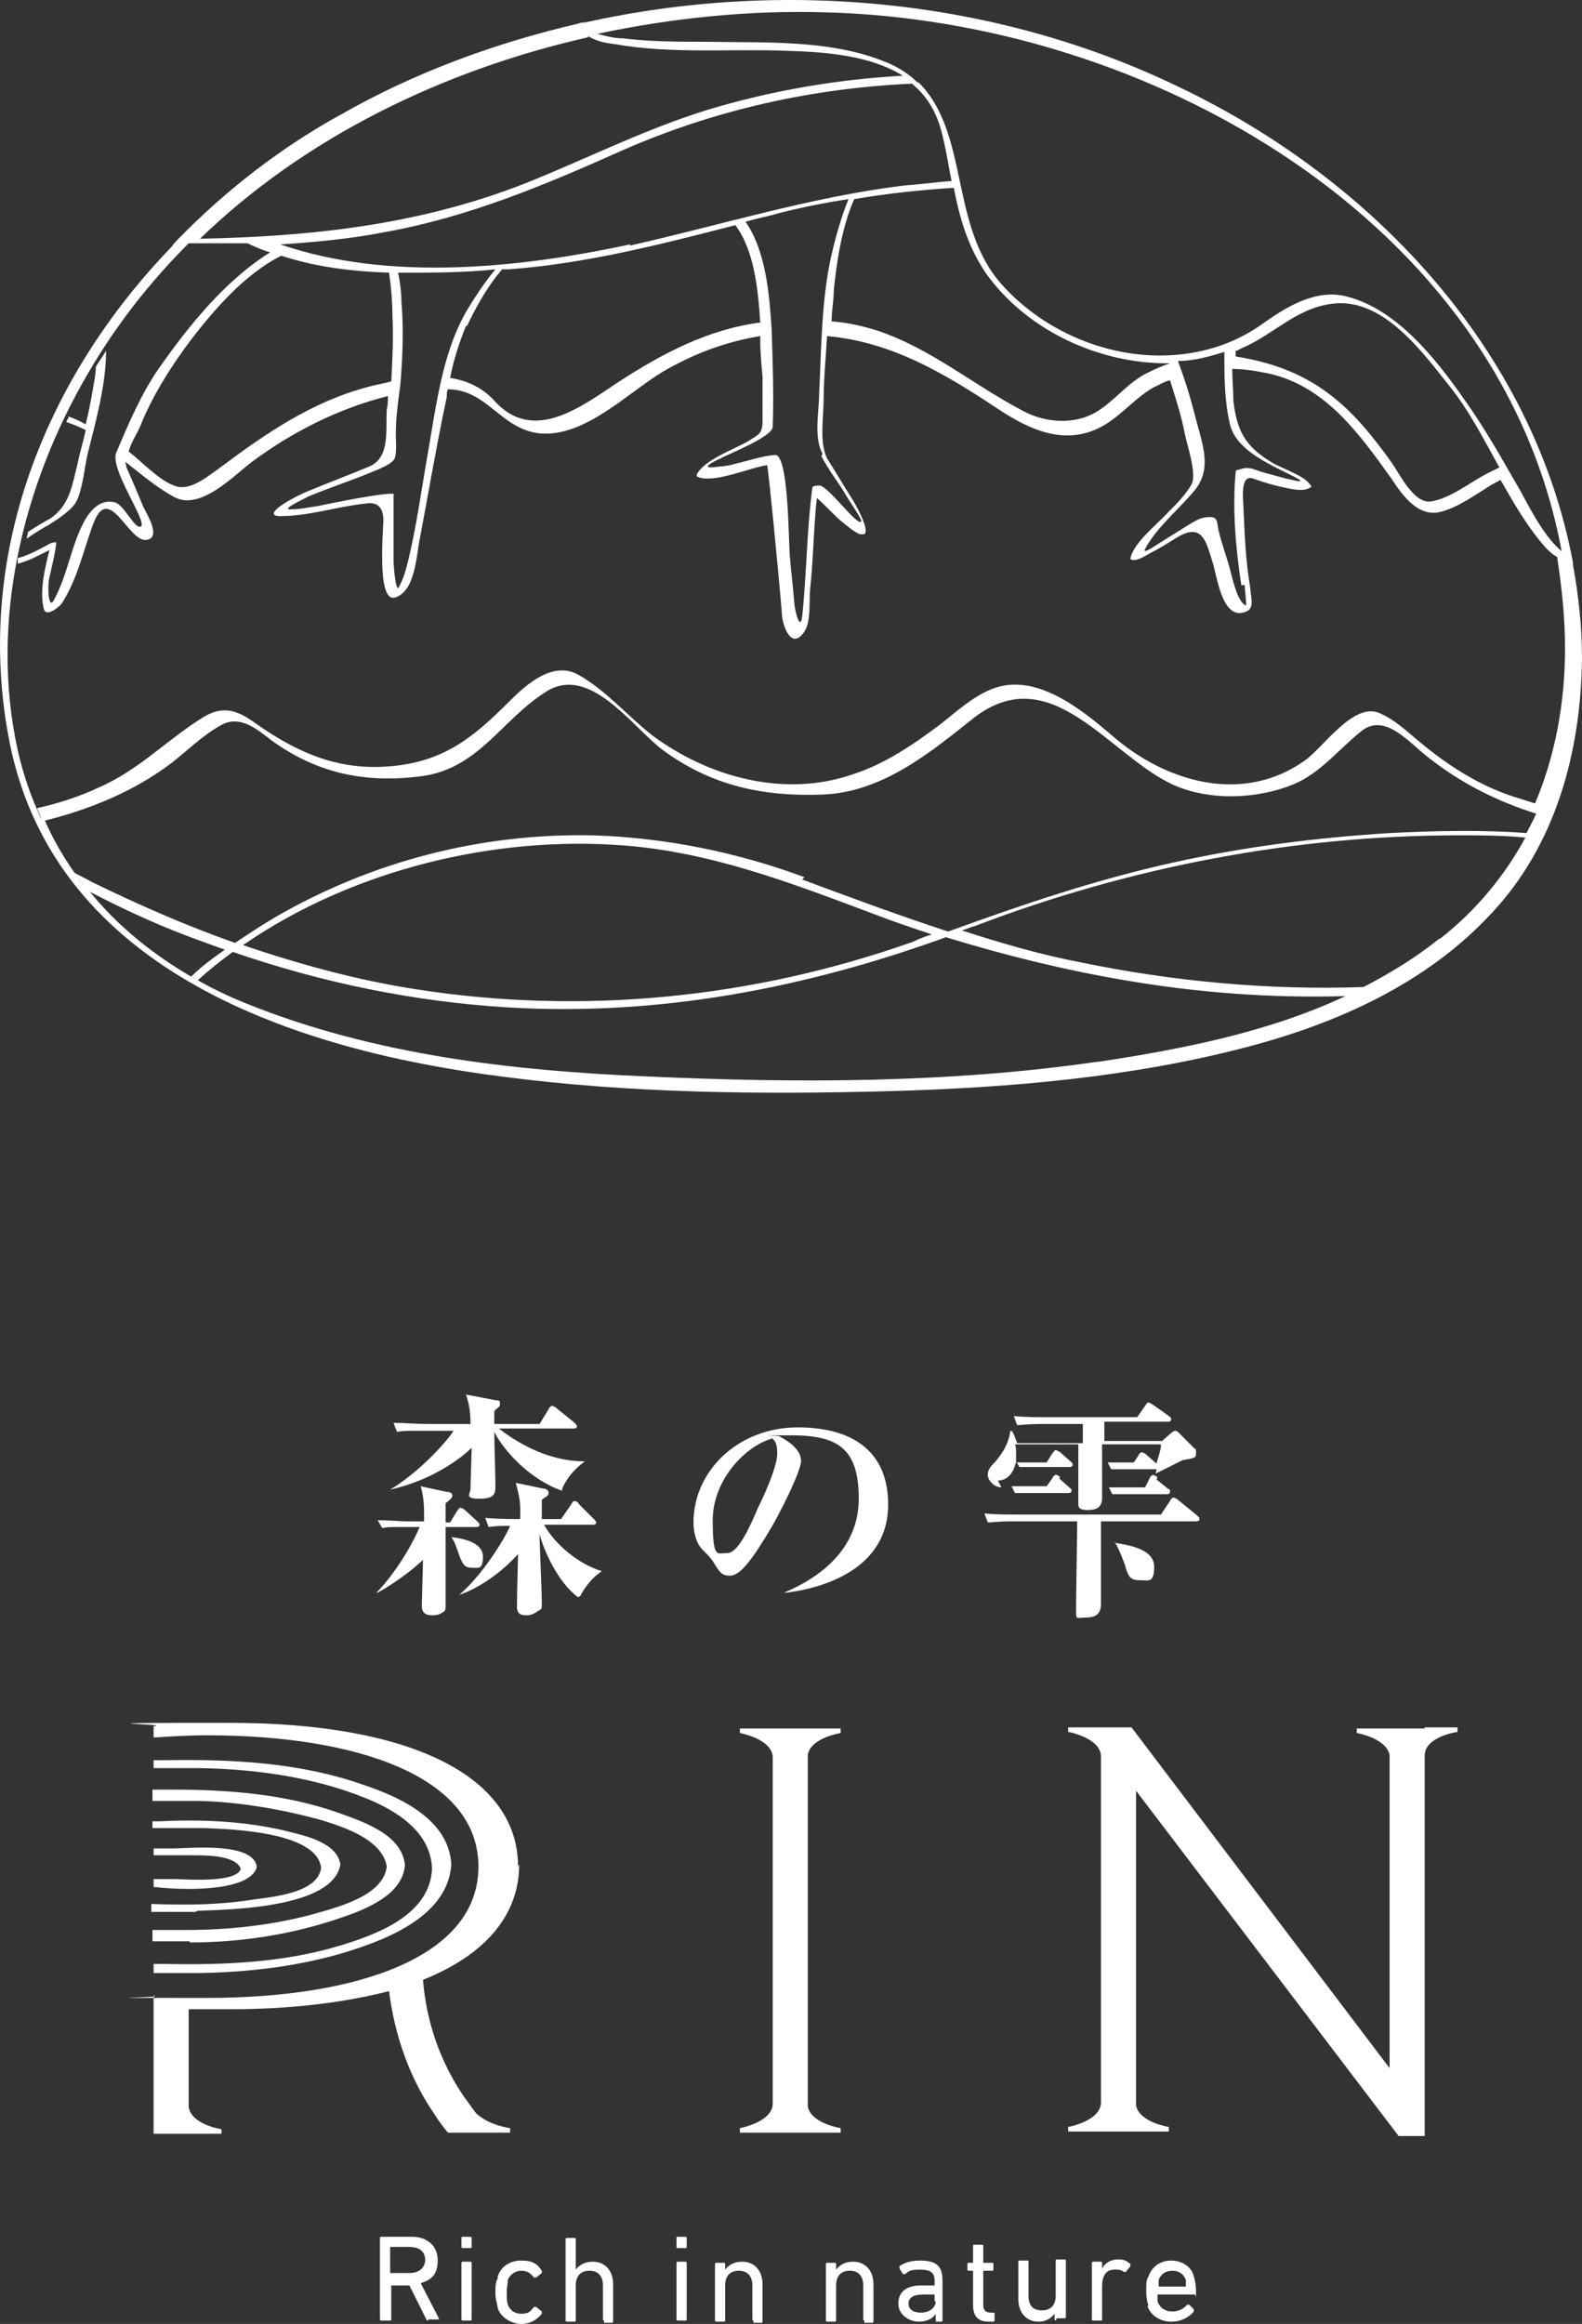 <?xml version="1.0" encoding="UTF-8"?>
<svg id="_レイヤー_2" data-name="レイヤー_2" xmlns="http://www.w3.org/2000/svg" viewBox="0 0 139.77 205.29">
  <rect x="0" y="0" width="139.77" height="205.29" fill="#333333" stroke="none"/>
  <defs>
    <style>
      .cls-1 {
        fill: #fff;
      }
    </style>
  </defs>
  <g id="_レイヤー_1-2" data-name="_レイヤー_1">
    <g>
      <g>
        <path class="cls-1" d="M39.37,141.79c0,.3,0,.5-.2.6-.3.2-.5.3-1,.3-.9,0-.9-.6-.9-.8,0-.6.1-3.5.1-4.1-.6.6-2.2,1.9-4,2.9h-.1c2.1-2.2,3.5-5,3.8-5.8h-1.6c-1,0-1.3,0-1.7.1l-.4-.7c1,0,2.1.1,2.4.1h1.7c0-1.4,0-2-.3-3.1l2.3.5c.4,0,.5.2.5.3,0,.2-.2.4-.6.7v1.7h.4l.6-1c.1-.1.2-.3.3-.3s.3.1.4.2l1.1,1c.1.1.2.2.2.3,0,.2-.2.2-.3.2h-2.7v6.9h0ZM49.67,131.69c-2.9-1-5.2-3.6-6-5.2,0,.7.1,4,.1,4.7s0,1.2-1.4,1.2-.8-.4-.8-.9.1-3.2.1-3.6c-1,1-3.6,2.9-7.2,3.7h0c2.5-1.5,4.9-4.1,5.6-5.2h-2.7c-1.4,0-1.8,0-2.3.1l-.3-.8c1,0,2,.1,3,.1h3.8c0-1.3-.2-2-.4-2.6l2.6.5c.4,0,.4.1.4.3s0,.2-.1.3c0,0-.4.3-.4.4v1.1h4l.8-1.3c0-.1.2-.3.3-.3s.3.1.4.2l1.6,1.3s.2.2.2.3c0,.2-.2.2-.3.2h-6.6c1.3,1,4.1,2.9,7.6,2.9h0c-.8.6-1.5,1.3-2,2.4v.2ZM51.07,141.09c-1.8-1.3-3.1-4.3-3.4-5.6,0,.9.2,5.2.2,6s0,.6-.3.8-.6.4-1,.4-.9,0-.9-.8.1-4.4.1-4.6c-1,1.1-2.9,2.8-5.2,3.6h0c2-1.7,4-4.9,4.5-6.1-.6,0-1.3,0-1.9.1l-.3-.8c1.2.1,2.6.1,3.1.1,0-1.5,0-1.7-.4-3.2l2.4.5c.2,0,.5.1.5.4s-.4.4-.6.6v1.7h1.7l.9-1.3c.1-.2.2-.3.3-.3s.3.1.4.3l1.3,1.3c.1.1.2.2.2.3,0,.2-.2.2-.3.2h-4.3c1,1.8,3.1,3.5,5.1,4.1h0c-1.2.8-1.8,2-1.9,2.2l-.2.1Z"/>
        <path class="cls-1" d="M69.27,140.69h0c3.1-1.3,6.6-3.8,6.6-8.3s-1.9-5.6-6-5.6-.8,0-1,.1c1.9,1,1.9,1.9,1.9,2.2,0,.8-1.8,4.6-3.2,6.8-1.6,2.6-2.4,3.3-3.1,3.3s-.9-.3-1.5-1.3q-.3-.4-.8-.9c-.6-.5-.9-1.5-.9-2.5,0-4.6,4-8.4,9.2-8.4s8,2.4,8,6.8c0,6.5-7.4,7.6-9,7.8h-.2ZM68.17,127.09c-2.4.7-5.2,3.7-5.2,7.2s.4,2.9,1.3,2.9,1.9-2.1,2.7-4c.5-1,1.7-3.6,1.7-4.8s-.4-1.2-.5-1.4v.1Z"/>
        <g>
          <path class="cls-1" d="M102.27,130.49q-.3-.2-.4-.2c-.1,0-.3.2-.3.3l-.4.8h-3.2l.3.6h4.8c.1,0,.3,0,.3-.2s0-.2-.2-.3l-1-.8.1-.2Z"/>
          <path class="cls-1" d="M88.17,130.79c.4,0,1.3-.2,1.6-1.7l.3.5h4.4c.1,0,.3,0,.3-.2s-.1-.2-.2-.3l-.9-.8c-.2-.1-.3-.2-.4-.2s-.2.2-.3.3l-.5.8h-2.7v-.7c0-.4,0-.7-.1-.9h5.6v5.2c0,.3,0,.6.8.6s1.3-.2,1.3-1.1v-4.7h5.2c0,.3,0,.4-.4,1.7l-.9-.8c-.1-.1-.3-.2-.4-.2s-.3.2-.3.3l-.4.6h-2.3l.3.6h4c0,.1,0,.2-.1.4h0c.4-.2,2-1,2.4-1.2,1.1-.2,1.2-.2,1.2-.6s0-.4-.1-.4l-1.4-1.4s-.2-.2-.3-.2-.3.1-.4.2l-.8.7h-5.1v-1.7h5.6c.1,0,.3,0,.3-.2s-.1-.2-.2-.3l-1.4-1c-.2-.1-.3-.2-.4-.2s-.1,0-.3.3l-.7,1h-7.9c-1,0-2,0-3-.1l.3.8c.4,0,.8-.1,2.3-.1h3.5v1.7h-5.8c-.2-.5-.3-.9-.5-1.1h-.1c-.2,1.5-1.1,2.4-1.3,2.7-.4.4-.7.7-.7,1.2s.6,1.1,1.2,1.1l-.3-.6Z"/>
          <path class="cls-1" d="M93.67,130.49c-.2-.2-.3-.2-.4-.2s-.2.1-.3.3l-.5.7h-3.1l.3.6h4.7c.1,0,.3,0,.3-.2s-.1-.2-.2-.3l-.9-.8.1-.1Z"/>
          <path class="cls-1" d="M105.67,133.79l-1.6-1.3c-.1-.1-.3-.2-.4-.2s-.3.2-.3.3l-.8,1.2h-12.6c-1,0-2,0-3-.1l.3.8c.4,0,.8-.1,2.3-.1h5.6c0,1.2-.1,6.6-.1,7.7s0,.8.8.8,1.4-.2,1.4-1.2v-7.3h8.4c.1,0,.3,0,.3-.2s-.1-.2-.2-.3l-.1-.1Z"/>
        </g>
      </g>
      <g>
        <path class="cls-1" d="M37.77,204.99s-.1,0-.1-.1l-1.5-3h-1.6v3s0,.1-.1.1h-.8s-.1,0-.1-.1v-7.2s0-.1.1-.1h2.7c1.4,0,2.3.8,2.3,2.1s-.6,1.7-1.5,2l1.6,3.1v.1h-.9l-.1.1ZM37.57,199.69c0-.8-.5-1.2-1.4-1.2h-1.7v2.3h1.7c.9,0,1.4-.5,1.4-1.2v.1Z"/>
        <path class="cls-1" d="M40.87,198.59s-.1,0-.1-.1v-.8s0-.1.1-.1h.7s.1,0,.1.1v.8s0,.1-.1.1h-.7ZM40.87,204.99s-.1,0-.1-.1v-5s0-.1.1-.1h.7s.1,0,.1.1v5s0,.1-.1.1h-.7Z"/>
        <path class="cls-1" d="M43.97,201.09c.3-.9,1.1-1.4,2.1-1.4s1.4.3,1.8.9v.2l-.5.4h-.2c-.3-.4-.6-.6-1.1-.6s-1,.3-1.2.8c0,.3-.1.6-.1,1.1s0,.8.1,1.1c.2.5.6.8,1.2.8s.8-.2,1.1-.6h.2l.5.4v.2c-.4.5-1,.9-1.8.9s-1.8-.5-2.1-1.4c0-.3-.2-.7-.2-1.3s0-1,.2-1.3v-.2Z"/>
        <path class="cls-1" d="M53.37,204.99s-.1,0-.1-.1v-3c0-.8-.4-1.3-1.2-1.3s-1.2.5-1.2,1.3v3.1s0,.1-.1.1h-.7s-.1,0-.1-.1v-7.2s0-.1.1-.1h.7s.1,0,.1.1v2.7h0c.3-.4.8-.7,1.5-.7,1.1,0,1.8.8,1.8,2v3.3s0,.1-.1.1h-.7v-.2Z"/>
        <path class="cls-1" d="M59.87,198.59s-.1,0-.1-.1v-.8s0-.1.1-.1h.7s.1,0,.1.1v.8s0,.1-.1.1h-.7ZM59.87,204.99s-.1,0-.1-.1v-5s0-.1.1-.1h.7s.1,0,.1.1v5s0,.1-.1.1h-.7Z"/>
        <path class="cls-1" d="M66.57,204.99s-.1,0-.1-.1v-3c0-.8-.4-1.3-1.2-1.3s-1.2.5-1.2,1.3v3.1s0,.1-.1.1h-.7s-.1,0-.1-.1v-5s0-.1.1-.1h.7s.1,0,.1.1v.5h0c.3-.4.8-.7,1.5-.7,1.1,0,1.8.8,1.8,2v3.3s0,.1-.1.1h-.7v-.2Z"/>
        <path class="cls-1" d="M76.37,204.99s-.1,0-.1-.1v-3c0-.8-.4-1.3-1.2-1.3s-1.2.5-1.2,1.3v3.1s0,.1-.1.1h-.7s-.1,0-.1-.1v-5s0-.1.1-.1h.7s.1,0,.1.1v.5h0c.3-.4.8-.7,1.5-.7,1.1,0,1.8.8,1.8,2v3.3s0,.1-.1.1h-.7v-.2Z"/>
        <path class="cls-1" d="M82.77,204.99s-.1,0-.1-.1v-.5h0c-.2.4-.8.7-1.5.7s-1.8-.5-1.8-1.6.8-1.6,2-1.6h1.2v-.4c0-.7-.3-1-1.3-1s-1,.2-1.3.4h-.2l-.3-.5v-.2c.4-.3,1-.5,1.8-.5,1.5,0,2,.5,2,1.8v3.5s0,.1-.1.1h-.6l.2-.1ZM82.57,203.29v-.6h-1c-.9,0-1.3.3-1.3.8s.4.8,1.1.8,1.3-.4,1.3-1h-.1Z"/>
        <path class="cls-1" d="M87.37,205.09c-1,0-1.4-.5-1.4-1.5v-3h-.4s-.1,0-.1-.1v-.5s0-.1.1-.1h.4v-1.5s0-.1.1-.1h.7s.1,0,.1.1v1.5h.8s.1,0,.1.1v.5s0,.1-.1.1h-.8v3c0,.5.2.7.7.7h.2s.1,0,.1.1v.6s0,.1-.1.1h-.4,0Z"/>
        <path class="cls-1" d="M93.27,204.99s-.1,0-.1-.1v-.5h0c-.3.4-.8.7-1.4.7-1.1,0-1.8-.8-1.8-2v-3.3s0-.1.1-.1h.7s.1,0,.1.1v3c0,.9.4,1.3,1.2,1.3s1.2-.5,1.2-1.3v-3.1s0-.1.1-.1h.7s.1,0,.1.1v5s0,.1-.1.1h-.7l-.1.2Z"/>
        <path class="cls-1" d="M96.57,204.99s-.1,0-.1-.1v-5s0-.1.1-.1h.7s.1,0,.1.1v.5h0c.2-.4.7-.8,1.4-.8s.8.2,1.1.4v.2l-.4.5h-.2c-.2-.2-.5-.2-.8-.2-.8,0-1.1.6-1.1,1.5v2.9s0,.1-.1.1h-.7Z"/>
        <path class="cls-1" d="M101.47,203.69c-.1-.3-.2-.7-.2-1.3s0-1,.2-1.3c.3-.9,1.1-1.4,2-1.4s1.8.5,2,1.4c.1.3.2.7.2,1.5s0,.1-.1.1h-3.3v.6c.2.6.7.9,1.3.9s1.1-.3,1.3-.6h.2l.4.4v.2c-.4.5-1.1.9-2,.9s-1.8-.5-2.1-1.4h.1ZM104.77,201.99h0v-.6c-.2-.5-.6-.8-1.2-.8s-1,.3-1.2.8v.6c0,.3,0,0,0,0,0,0,2.4,0,2.4,0Z"/>
      </g>
      <path class="cls-1" d="M39.87,135.79c1.1.1,2.8.5,2.8,1.7s-.4,1-1,1-.8-.3-1.1-1.1c-.3-.9-.5-1.4-.7-1.6h0Z"/>
      <path class="cls-1" d="M98.47,136.29c1.4.2,3.5.6,3.5,2.1s-.5,1.2-1.3,1.2-1-.3-1.3-1.4c-.4-1.1-.7-1.7-.9-2v.1Z"/>
      <g>
        <path class="cls-1" d="M138.97,49.89h0v-.2c-3.5-18.7-17.6-33.8-34.8-42C88.07-.11,69.17-1.91,51.67,1.99h0c-.2,0-.4,0-.6.1h0c-7.3,1.7-14.4,4.3-20.9,8-5.3,2.9-10.2,6.7-14.4,11h0c-.2.2-.4.4-.6.7h0C3.97,33.39-2.43,49.19.87,65.69c4.1,20.2,25.4,27.1,43.4,29.4,11.4,1.5,22.9,1.6,34.3,1.3,10.6-.3,21.3-1.2,31.6-3.9,8-2.1,15.8-5.6,21.5-11.7,5.8-6.1,8-14.4,8.1-22.6,0-2.8-.3-5.6-.8-8.3h0ZM72.87,1.09c28.6.7,59.7,18.4,65.1,47.6-1.7-1.4-3.1-4.4-3.8-5.6-1.5-2.6-3-5.3-4.8-7.8-2.5-3.6-6-8-10.4-9.1-2.7-.7-5.3.9-7.4,2.4s-4.5,2.4-7.1,2.7c-5.9.7-12.1-1.8-16-6.2-4.6-5.2-2.8-13.3-7.3-17.8h-.1c-.8-.8-1.9-1.5-3.3-2-4.8-1.8-10.3-1.5-15.3-1.6-2.5,0-5,0-7.4-.3-.8,0-1.5-.2-2.3-.4,6.6-1.4,13.4-2.1,20.1-1.9h0ZM109.97,51.69c0,.3.2,1.9.1,1.8-.7-.3-1.1-2.1-1.3-2.8-.3-1.3-.8-2.5-1.1-3.8-.2-.8,0-1.3-1-1.2-.6,0-1.2.4-1.7.7-.8.5-1.6,1-2.4,1.5-.2.1-1.7,1.2-1.4.6,1-1.9,3-3.5,4.4-5.2,1.6-2,.6-4.2,0-6.6-.4-1.6-.9-3.2-1.5-4.8,1.4,0,2.8-.4,4.1-.8,0,2.1,0,4.3.5,6.4.6,2.5,4,3.7,6,4.8.8.5-.8,0-1,0-.7-.2-1.5-.4-2.2-.6-.9-.3-1.2-.5-2-.2,0,0-.3,0-.3.2-.3,3.3,0,6.7.5,10h.3ZM72.57,40.29c.6,1.2,1.5,2.3,2.2,3.5.4.7,1.5,2.2,1.3,2.3-.4.3-2.7-2.9-3.6-3.2-.2,0-.7,0-.7.2-.5,3.8-.5,7.6-.9,11.4-.2,1.4-.7-.8-.7-1.3-.1-1.4-.3-2.8-.4-4.2-.1-1.3-.1-8.9-1.3-8.8-1.2.1-2.3.5-3.6.8-.6.2-1.2.2-2,.3-1,0,.6-.7.8-.8.7-.4,4.6-1.9,4.6-2.8.1-2.9,0-5.8-.1-8.7-.2-3-.5-6.8-2.3-9.4,1-.3,2.1-.5,3.1-.8,2-.5,4-.9,6-1.2-.7,1.7-1.2,3.6-1.5,4.9-.9,3.9-.9,8.3-1.1,12.3,0,1.6-.5,3.8.3,5.3l-.1.2ZM34.87,43.69c0-.4-6.3.9-6.7,1-.8.1-1.6.3-2.4.3-1.2.1,1.3-1,1.4-1.1,1.9-.8,3.8-1.4,5.7-2.2.5-.2,1.8-.7,2-1.2s.1-1.5.1-2.1c0-1.5.2-2.9.4-4.4.2-2.4.3-4.9.1-7.3,0-.7-.1-1.7-.3-2.6,3,0,5.9,0,8.6-.3-1,1.2-1.9,2.6-2.5,3.6-2.3,3.9-2.8,9-3.6,13.4-.5,2.9-.9,5.8-1.6,8.7-.2.8-.4,1.6-.8,2.3-.3.8-.5-1.9-.5-2.2v-6l.1.1ZM55.67,21.59c-9.8,2.1-21.3,3.3-30.9,0,3.1-.2,6.3-.5,9.3-1.1,7.3-1.3,14.2-4.2,20.9-7.2,8.2-3.6,16.8-5.5,25.6-5.9,1.2,1,2.1,2.3,2.6,4.2.4,1.5.6,2.9.9,4.4-1.4.1-2.8.3-4.2.4-8.2,1-16.2,3.5-24.2,5.3v-.1ZM34.37,24.09c.2,1.3.3,2.7.3,3.7.1,2,0,4-.1,5.9-.7.2-1.4.3-2.1.5-4.9,1.3-9,4.1-13,7.1-1,.7-2.5,2-3.8,1.7-1.5-.4-3-2.1-4.3-3.1.2-.8.7-1.5,1-2.2,2.1-5.3,6.9-11,9.5-13.1,1.8-1.5,3-2,3-2,3,1,6.3,1.4,9.6,1.5h-.1ZM41.27,28.79c.6-1.3,1.7-3.4,3.1-5h.6c6.8-.5,13.4-2.2,20-3.9,1.7,2.3,2,5.7,2.2,8.6-4.6.6-8.6,2.7-12.6,5.3-3.3,2.2-7.5,5.4-10.9,1.6-1.1-1.2-2.5-1.8-3.9-2,.3-1.6.8-3.1,1.4-4.6h.1ZM73.67,25.59c.2-1.9.6-5.3,1.8-8,2.9-.5,5.8-.8,8.8-1,.5,2.6,1.2,5.1,2.8,7.5,3.6,5.1,10.1,8.1,16.3,8h0c-.6.2-1.3.5-1.9.8-1.7.8-2.8,2.3-4.3,3.3-2,1.4-4.8,1.2-6.8.1-4.4-2.3-8.1-5.5-12.9-7.1-1.3-.4-2.6-.7-4-.8,0-.9.2-1.9.2-2.8ZM109.17,30.99c.2,0,.4-.2.7-.3,2.9-1.3,4.9-3.7,8.3-3.9,4.2-.2,7.5,4.3,9.8,7.2,1.8,2.2,3.1,4.8,4.5,7.3l-1.2.6c-1.5.8-3.1,2.1-4.8,2.4-1.5.3-2.8-2.4-3.5-3.4-3.5-4.9-6.8-8.3-13.8-9.4v-.5ZM51.97,3.19c.6.4,1.4.6,2.3.7,5,.9,10.3.4,15.3.6,3.4.1,7.3.4,10.2,2.2-5.5.3-10.9,1.2-16.2,2.7-6,1.7-11.6,4.6-17.4,6.9-9.3,3.6-18.7,4.6-28.5,4.8C26.97,12.09,39.17,6.19,51.97,3.29v-.1ZM71.07,77.49c-5.9-2.2-12.3-3.5-18.7-3.7-9.9-.2-19.5,2.3-28,7.2-1.2.7-2.4,1.5-3.6,2.3-4.3-1.5-8.6-3.4-12.7-5.4-.5-.3-1-.5-1.5-.8.4.5.8,1.1,1.2,1.6-1.5-1.9-2.8-3.9-3.8-6.2,4-1,7.9-2.6,11.2-5.1,1.4-1.1,2.7-2.4,4.3-3.3,1.7-1,3.2.3,4.5,1.3,4,2.9,8.2,3.8,13.1,3.2,5.2-.6,7.2-5,11.2-7.5,3.8-2.4,7.5,3,10.2,5.1,4.3,3.2,8.9,4.2,14.2,4,5.3-.2,9.5-3.7,13.4-6.8,6.8-5.2,11.8,3.2,17.5,5.9,3.3,1.5,7.5,1.3,10.7,0,2.4-1,4-3.1,6-4.7,2.1-1.7,4.3,1.1,5.9,2.3,2.9,2.3,6.1,3.9,9.6,5,0-.2.2-.4.2-.6-.3.8-.7,1.5-1.1,2.3-4-.3-8.1-.2-12.1,0-6.4.4-12.8,1.2-19.1,2.6-6.8,1.5-13.3,3.7-19.9,6.1-4.3-1.4-8.6-3-12.9-4.6l.2-.2ZM82.47,82.49c-.6.2-1.2.4-1.8.7-14.1,5-29.2,6.5-43.9,4.2-5.2-.8-10.3-2.2-15.3-3.9,9.7-6.7,22.3-9.7,33.7-8.8,7.7.6,14.7,3.3,21.9,6,1.8.7,3.6,1.3,5.4,1.9v-.1ZM7.77,78.69c2.1,1.1,4.2,2.1,6.3,3,1.9.8,3.8,1.5,5.8,2.2-1,.7-2.1,1.5-3,2.4.1,0,.3.1.4.2-3.7-2.1-6.9-4.7-9.4-7.8h-.1ZM96.97,93.79c-13.1,1.9-26.6,1.9-39.8,1.3-11.9-.5-24.1-1.9-35.3-6.4-1.5-.6-3-1.3-4.4-2.1,1-.9,2-1.7,3.1-2.5,7.8,2.7,16,4.4,24.3,4.9,13.3.8,26.3-1.7,38.7-6.2,5.2,1.6,10.5,2.9,15.8,3.8,6.4,1.1,13,1.6,19.5,1.4-6.8,3.2-14.5,4.7-21.8,5.8h-.1ZM127.07,82.99c-2.5,2-5.3,3.6-8.2,5,.5-.2,1-.5,1.6-.8-8.4.3-16.9-.5-25.1-2.2-3.6-.7-7-1.7-10.4-2.8.4-.1.8-.3,1.2-.4,13.6-5.2,28.2-8,42.7-8,1.9,0,3.9,0,5.9.2-1.8,3.3-4.3,6.4-7.5,8.9l-.2.1ZM136.07,71.09c-.8-.2-1.6-.5-2.3-.7-3.1-1-5.9-2.8-8.4-4.9-1.1-.9-2.1-1.9-3.5-2.5-2.3-1-5,3.1-6.6,4.2-5.5,3.9-12.3,1.9-17-2.2-2.7-2.3-6.8-5.7-10.7-4.1-1.7.7-3.1,2-4.5,3.1-2.4,1.8-4.9,3.5-7.7,4.4-6,2.1-12.7.3-17.7-3.4-2.2-1.7-4.1-4-6.6-5.4-2.2-1.2-4.5.8-6,2.3-3.2,3.2-5.8,5.4-10.6,5.8-4.6.4-8.2-1.2-11.9-3.8-1.5-1.1-2.8-1.6-4.5-.6-3.3,2-5.7,4.7-9.4,6.3-1.7.8-3.6,1.4-5.4,1.8.1.3.3.6.4,1-.9-1.9-1.6-3.9-2.1-6.1-2.5-11.3.4-23.4,6.2-33.3,2.5-4.3,5.5-8.1,8.9-11.5h5.2c.6.3,1.3.6,2,.8-4,2.5-7.2,6.5-9.8,10.2-1.6,2.3-2.7,4.9-3.8,7.5-.6,1.4,2.7,6,2.2,6.5-.5.4-1.5-1.9-2.3-2.1-1.3-.4-2.3.8-2.8,1.8-1.1,2.1-1.4,4.6-2.6,6.8-.5,1-.6-1.3-.4-2,.2-.9.5-2.1.6-3,0-.2-.4,0-.5,0-.4.2-1.9,1.1-2.9,1.3v.5c.9-.2,2-.8,2.8-1.2-.4,1.6-.9,3.6-.5,5.2.2.8,1.4-.2,1.6-.5,1.4-2.2,1.9-4.7,2.8-7.1,1.4-3.6,3.1,1.8,4.7,1.5,1.3-.2,0-2.3-.3-2.9-.5-1.2-1-2.4-1.5-3.5,0-.2-.1-.4-.1-.5,1.4,1.1,2.8,2.3,4.3,3.1,2.3,1.3,5.3-1.9,6.9-3.1,3.5-2.6,7.6-4.7,12-5.8,0,.4,0,.8-.1,1.2-.1,1.8.3,4.2-1.5,5-1.9.8-3.8,1.5-5.7,2.3-1.8.8-3.8,2.1-2.2,2.1,1.5,0,3-.3,4.5-.6,1-.2,2-.4,3-.5q1.6-.3,1.6,1.5c0,.8-.6,7.2,1,6.8,1.8-.5,1.9-3.6,2.2-5.1.8-4.2,1.5-8.4,2.4-12.6,0-.2,0-.5.1-.7h0c3.5,0,4.7,3.6,8.2,3.9,3.9.3,7.6-3.5,10.7-5.4,2.7-1.6,5.6-2.7,8.7-3.2v.4c0,1.1.1,2.1.2,3.2v3.9c0,1.2-.4,1.2-1.3,1.8-1.2.7-3.8,1.6-4.5,2.9v.2c1.4.7,4.7-.8,6.2-1,.1,0,1.2,11.5,1.3,13,0,1,.8,3.5,2,1.7.6-.9.4-2.7.5-3.7.3-2.7.3-5.4.6-8.1.7.6,1.6,1.6,2.1,2,.6.5,1.2,1,1.7,1.2h.4c.5-.4-.8-2.7-1.2-3.3-.7-1.1-1.4-2.3-2.1-3.4-.7-1.4-.3-3.7-.3-5.2,0-1.9.2-3.7.3-5.6,5.7.5,10.4,3.3,15.2,6.5,2.9,1.9,6.1,3.3,9.4,1.3,1.6-1,2.7-2.4,4.3-3.3.5-.2.9-.5,1.4-.6.5,1.6,1,3.1,1.3,4.7.2,1,1.1,3.6.6,4.5s-1.4,1.8-2.1,2.5c-.9,1-3.1,2.7-3.3,4.1h0c.5.3,1.3-.3,1.7-.5.8-.4,1.6-.9,2.4-1.4,2.3-1.4,2.6.4,3.2,2.3.4,1.4.9,5.2,3,4.2.7-.3.3-1.4.3-2-.4-2.3-.5-4.6-.6-6.9,0-.8-.4-3.3.9-2.8,1.1.4,2.2.7,3.3.9.6.1,1.3.2,1.8-.2h0c-.5-1-2.7-1.6-3.6-2.2-2.3-1.4-3-2.8-3.3-5.4,0-.9-.1-1.8-.1-2.8,1.1,0,2.2.2,3.2.4,5,1.1,8,5.3,10.8,9.2,1,1.5,2.4,3.6,4.5,3,1.5-.4,3-1.5,4.3-2.3.3-.2.6-.3.9-.5,1.2,2.1,2.4,4.2,4,6,.3.3.6.6,1,.8.4,2.6.7,5.3.7,8.1,0,4.9-.9,9.6-2.7,13.8h.5Z"/>
        <path class="cls-1" d="M6.47,44.69c.8-.8,1-3.6,1.3-4.7.7-2.8,1.6-6,1.6-9-.3.5-.6.9-.9,1.4,0,.5-.1,1.1-.2,1.6-.2,1.2-.4,2.3-.7,3.5-.5-.3-1-.5-1.5-.7,0,.2-.2.3-.2.5.6.2,1.1.4,1.7.7-.2,1-.5,1.9-.7,2.9-.5,2-.7,3.7-2.4,4.9-.2.1-1.1.6-2,1.2,0,.2-.1.4-.1.6.8-.6,1.7-1.1,1.9-1.2.8-.5,1.7-1.1,2.3-1.8l-.1.1Z"/>
      </g>
      <g>
        <path class="cls-1" d="M125.87,152.69h-6v.4s2.5.4,2.9,1.9v27.7l-22.8-30.1h-5.6v.4s2.8.5,2.9,2.1v30.7c-.1,1.6-2.9,2.1-2.9,2.1v.4h8.9v-.4s-2.6-.4-2.9-1.9v-27.8l23.2,30.5h2.3v-33.6c0-1.7,2.9-2.1,2.9-2.1v-.4h-2.9v.1Z"/>
        <path class="cls-1" d="M71.37,152.69h-6v.4s2.8.5,2.9,2.1v30.7c-.1,1.6-2.9,2.1-2.9,2.1v.4h8.9v-.4s-2.6-.4-2.9-1.9v-31.1c.3-1.5,2.9-1.9,2.9-1.9v-.4h-2.9Z"/>
        <path class="cls-1" d="M45.77,164.89c0-8-9.5-12.7-25.5-12.7s-4.7.1-6.7.3v1c1.5-.1,3.1-.2,4.7-.2,13.2,0,24,3.6,24,11.6s-10.7,11.6-24,11.6-3.2,0-4.7-.2v1h0v11.2h6v-.4s-2.7-.4-2.9-2v-8.6h3.7c5.4,0,10.1-.6,14-1.6.5,3.9,1.8,7.7,4.1,11,.3.5.7,1,1.1,1.5h5.5v-.4s-1.8-.2-3-1.3c-.4-.5-.7-1-1.1-1.5-2.1-3.1-3.3-6.6-3.6-10.3,5.5-2.2,8.5-5.7,8.5-10.2l-.1.2Z"/>
        <path class="cls-1" d="M17.77,174.29c5.4-.1,11-.9,16-3,2.8-1.2,5.9-3.2,6.1-6.6-.2-3.9-4.4-5.9-7.7-7-5.6-2-11.7-2.3-17.6-2.2h-1v.7h4.2c4.9.1,9.9.8,14.4,2.6,2.8,1.1,5.9,3,6,6.3-.2,4.1-4.9,5.8-8.2,6.8-5,1.5-10.3,1.7-15.4,1.6h-1v.8h4.2Z"/>
        <path class="cls-1" d="M16.77,171.59c4.5,0,9.1-.7,13.4-2.2,2.1-.7,5.4-2,5.6-4.6v-.1h0c-.3-2.7-3.8-3.8-6-4.6-4.6-1.6-9.6-2-14.4-2h-1.9v1h4.2c3.5.1,7,.7,10.4,1.6,2,.6,5.7,1.7,6.1,4.2-.3,2.6-4.4,3.6-6.5,4.2-3.7,1-7.5,1.4-11.3,1.4h-2.9v1h3.3v.1Z"/>
        <path class="cls-1" d="M17.47,168.79c2.6-.1,12-.2,12.6-4.1h0c-.3-1.9-3-2.5-4.6-2.9-3.6-.9-7.6-1.1-11.4-.9h-.6v.6h4.7c2.2.1,9.8.3,10.2,3.5-.3,2.4-4.8,2.6-6.6,2.9-2.8.4-5.6.4-8.4.3v.7h3.9l.2-.1Z"/>
        <path class="cls-1" d="M22.67,164.79h0c-.5-2.1-6-1.5-7.5-1.5h-1.6v.6h3.6c1,0,3.7,0,4.1,1.2-.4,1.3-5,.9-5.9.9h-1.8v.7c3.7.4,8.5.2,9.1-1.7v-.2Z"/>
      </g>
    </g>
  </g>
</svg>